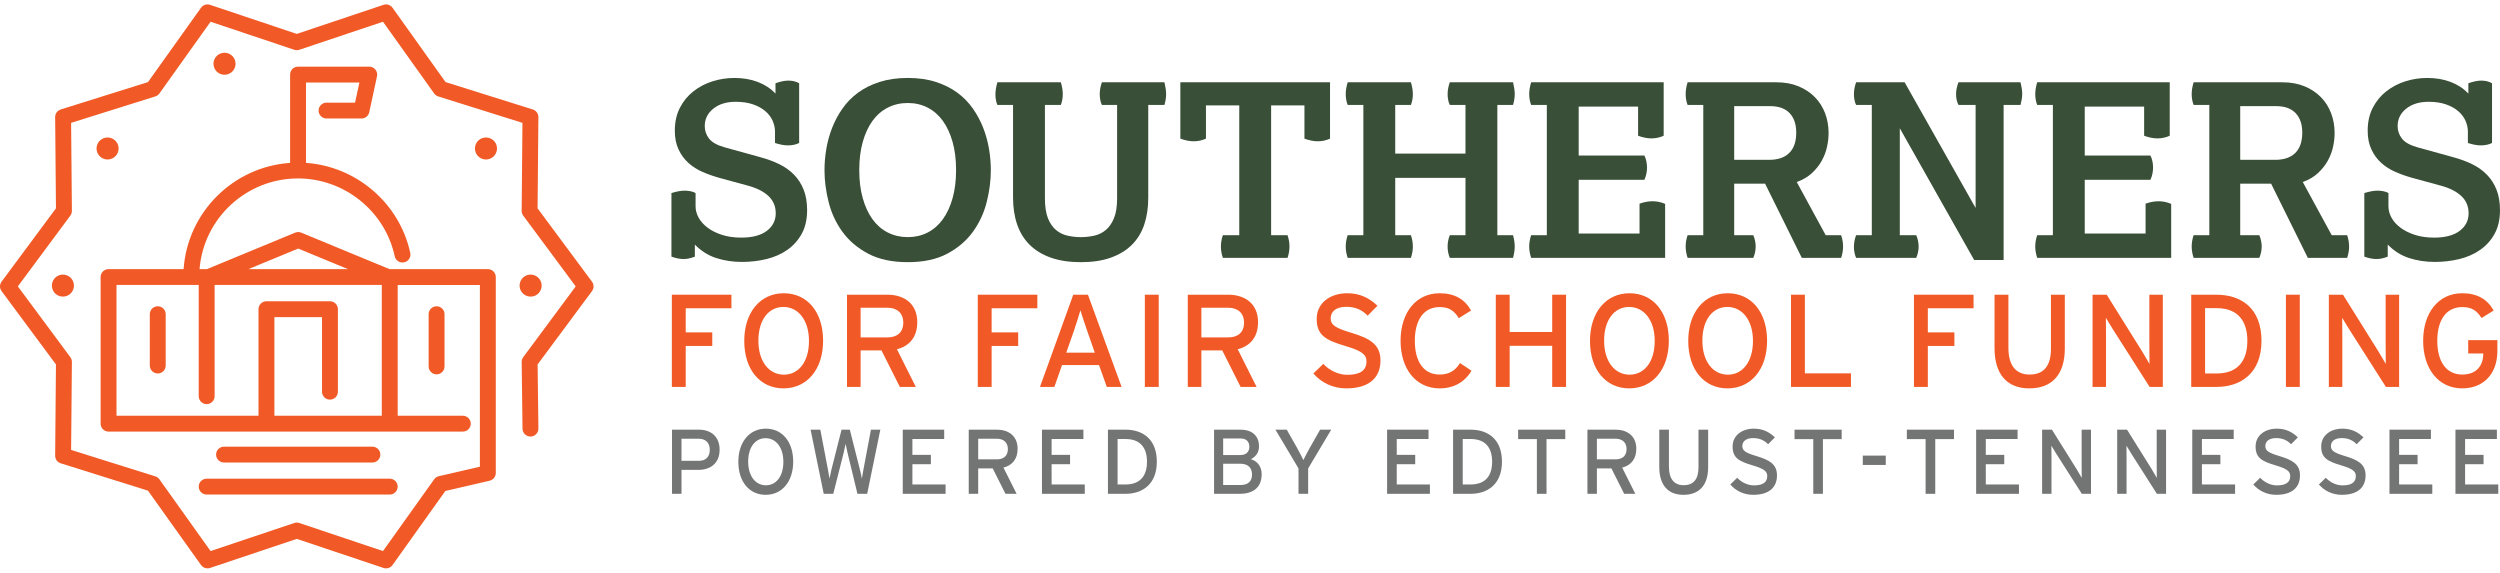 <svg width="371" height="85" viewBox="0 0 371 85" fill="none" xmlns="http://www.w3.org/2000/svg">
<path d="M87.851 41.8L79.778 30.917L79.897 17.379C79.902 16.861 79.567 16.401 79.072 16.246L66.121 12.183L58.25 1.149C57.948 0.727 57.405 0.551 56.913 0.716L44.041 5.031L31.169 0.716C30.676 0.551 30.133 0.727 29.832 1.149L21.961 12.183L9.011 16.246C8.515 16.401 8.18 16.861 8.185 17.379L8.304 30.918L0.232 41.8C-0.077 42.216 -0.077 42.784 0.232 43.2L8.304 54.083L8.185 67.621C8.18 68.139 8.515 68.599 9.011 68.754L21.961 72.817L29.832 83.851C30.058 84.167 30.419 84.345 30.794 84.345C30.919 84.345 31.046 84.325 31.17 84.284L44.041 79.969L56.913 84.284C57.405 84.448 57.949 84.273 58.251 83.851L66.092 72.858L72.663 71.335C73.197 71.212 73.575 70.737 73.575 70.189V41.113C73.575 40.463 73.047 39.936 72.396 39.936H57.796L44.706 34.525C44.417 34.405 44.091 34.405 43.802 34.525L30.712 39.936H29.612C30.215 32.416 36.539 26.48 44.231 26.48C51.102 26.48 57.134 31.335 58.575 38.025C58.711 38.661 59.338 39.067 59.976 38.929C60.613 38.793 61.018 38.167 60.882 37.532C59.293 30.15 52.889 24.696 45.411 24.172V12.244H53.334L52.69 15.232H48.459C47.807 15.232 47.279 15.759 47.279 16.409C47.279 17.059 47.807 17.585 48.459 17.585H53.643C54.199 17.585 54.68 17.198 54.797 16.656L55.949 11.315C56.023 10.967 55.937 10.604 55.713 10.328C55.489 10.051 55.152 9.89 54.795 9.89H44.231C43.579 9.89 43.051 10.417 43.051 11.067V24.172C34.6 24.752 27.828 31.506 27.246 39.936H16.112C15.46 39.936 14.932 40.463 14.932 41.113V62.872C14.932 63.522 15.46 64.049 16.112 64.049H68.683C69.334 64.049 69.862 63.522 69.862 62.872C69.862 62.222 69.334 61.695 68.683 61.695H59.018V42.29H71.216V69.255L65.123 70.667C64.843 70.732 64.596 70.897 64.429 71.131L56.836 81.776L44.418 77.613C44.174 77.531 43.91 77.531 43.667 77.613L31.249 81.776L23.656 71.131C23.507 70.922 23.294 70.768 23.049 70.691L10.553 66.771L10.669 53.71C10.671 53.454 10.59 53.205 10.437 53L2.649 42.5L10.437 32.001C10.589 31.796 10.671 31.547 10.669 31.291L10.553 18.23L23.049 14.31C23.294 14.233 23.507 14.079 23.656 13.87L31.249 3.225L43.667 7.388C43.911 7.47 44.175 7.47 44.418 7.388L56.836 3.225L64.429 13.87C64.578 14.078 64.791 14.233 65.036 14.31L77.531 18.23L77.416 31.291C77.414 31.547 77.495 31.796 77.648 32.001L85.436 42.5L77.648 52.999C77.494 53.206 77.413 53.457 77.416 53.714L77.54 63.62C77.548 64.27 78.08 64.791 78.734 64.782C79.385 64.774 79.907 64.241 79.899 63.591L79.781 54.081L87.852 43.201C88.161 42.785 88.161 42.217 87.852 41.801L87.851 41.8ZM44.253 36.886L51.632 39.936H36.874L44.253 36.886ZM56.657 61.695H40.721V47.06H47.786V58.127C47.786 58.777 48.314 59.304 48.965 59.304C49.617 59.304 50.145 58.777 50.145 58.127V45.883C50.145 45.233 49.617 44.707 48.965 44.707H39.541C38.89 44.707 38.361 45.233 38.361 45.883V61.695H17.291V42.289H29.49V58.796C29.49 59.446 30.018 59.973 30.67 59.973C31.321 59.973 31.849 59.446 31.849 58.796V42.289H56.657V61.695Z" fill="#F15A26"/>
<path d="M9.843 40.829C8.982 40.55 8.058 41.02 7.778 41.878C7.498 42.737 7.969 43.659 8.83 43.938C9.691 44.217 10.615 43.747 10.895 42.888C11.174 42.03 10.703 41.108 9.843 40.829Z" fill="#F15A26"/>
<path d="M15.002 20.715C14.27 21.245 14.107 22.267 14.639 22.997C15.171 23.727 16.196 23.889 16.928 23.358C17.66 22.828 17.822 21.806 17.29 21.076C16.758 20.346 15.733 20.184 15.002 20.715Z" fill="#F15A26"/>
<path d="M33.58 11.075C34.473 10.93 35.08 10.091 34.935 9.199C34.79 8.309 33.948 7.703 33.055 7.848C32.162 7.993 31.555 8.832 31.7 9.723C31.845 10.614 32.687 11.219 33.58 11.075Z" fill="#F15A26"/>
<path d="M71.613 20.483C70.752 20.762 70.282 21.683 70.561 22.542C70.841 23.4 71.765 23.87 72.626 23.591C73.486 23.312 73.957 22.39 73.678 21.532C73.398 20.674 72.474 20.204 71.613 20.483Z" fill="#F15A26"/>
<path d="M78.238 43.938C79.099 44.217 80.023 43.747 80.303 42.888C80.583 42.03 80.111 41.108 79.251 40.829C78.39 40.55 77.466 41.02 77.186 41.878C76.906 42.737 77.378 43.659 78.238 43.938Z" fill="#F15A26"/>
<path d="M55.263 68.637C55.914 68.637 56.442 68.11 56.442 67.46C56.442 66.81 55.914 66.284 55.263 66.284H33.246C32.595 66.284 32.066 66.81 32.066 67.46C32.066 68.11 32.595 68.637 33.246 68.637H55.263Z" fill="#F15A26"/>
<path d="M29.49 72.215C29.49 72.865 30.018 73.391 30.67 73.391H57.837C58.489 73.391 59.017 72.865 59.017 72.215C59.017 71.565 58.489 71.038 57.837 71.038H30.67C30.018 71.038 29.49 71.565 29.49 72.215Z" fill="#F15A26"/>
<path d="M23.41 45.451C22.759 45.451 22.23 45.978 22.23 46.628V54.246C22.23 54.896 22.759 55.423 23.41 55.423C24.062 55.423 24.59 54.896 24.59 54.246V46.628C24.59 45.978 24.062 45.451 23.41 45.451Z" fill="#F15A26"/>
<path d="M63.609 46.628V54.378C63.609 55.028 64.138 55.554 64.789 55.554C65.441 55.554 65.969 55.028 65.969 54.378V46.628C65.969 45.978 65.441 45.451 64.789 45.451C64.138 45.451 63.609 45.978 63.609 46.628Z" fill="#F15A26"/>
<path d="M99.641 28.65C100.022 28.531 100.375 28.442 100.697 28.382C101.02 28.323 101.324 28.293 101.611 28.293C101.897 28.293 102.19 28.323 102.489 28.382C102.787 28.442 103.032 28.531 103.223 28.65V30.616C103.223 31.188 103.372 31.748 103.671 32.296C103.969 32.844 104.411 33.338 104.997 33.779C105.582 34.22 106.292 34.577 107.129 34.85C107.964 35.124 108.92 35.262 109.995 35.262C111.643 35.262 112.909 34.928 113.793 34.261C114.676 33.594 115.119 32.724 115.119 31.652C115.119 30.628 114.76 29.776 114.044 29.097C113.327 28.418 112.3 27.9 110.963 27.542L106.771 26.399C105.911 26.161 105.08 25.869 104.281 25.524C103.48 25.179 102.776 24.732 102.167 24.184C101.558 23.636 101.068 22.969 100.698 22.183C100.327 21.396 100.143 20.467 100.143 19.395C100.143 18.109 100.393 16.977 100.895 16C101.396 15.024 102.065 14.208 102.901 13.552C103.737 12.897 104.68 12.403 105.732 12.069C106.782 11.736 107.869 11.569 108.992 11.569C110.258 11.569 111.411 11.766 112.449 12.159C113.489 12.552 114.366 13.13 115.083 13.892V12.355C115.823 12.094 116.456 11.962 116.982 11.962C117.602 11.962 118.14 12.094 118.594 12.355V21.218C118.116 21.456 117.567 21.575 116.946 21.575C116.659 21.575 116.355 21.545 116.032 21.485C115.71 21.426 115.37 21.337 115.011 21.217V19.538C115.011 18.99 114.892 18.448 114.653 17.912C114.414 17.376 114.05 16.899 113.56 16.482C113.07 16.066 112.461 15.732 111.733 15.482C111.004 15.231 110.151 15.106 109.171 15.106C107.81 15.106 106.705 15.446 105.857 16.125C105.009 16.804 104.585 17.668 104.585 18.716C104.585 19.407 104.8 20.026 105.23 20.574C105.66 21.122 106.424 21.551 107.523 21.86L112.826 23.325C113.876 23.611 114.826 23.962 115.674 24.379C116.522 24.796 117.251 25.321 117.86 25.952C118.469 26.583 118.94 27.328 119.275 28.185C119.609 29.043 119.776 30.044 119.776 31.188C119.776 32.545 119.513 33.707 118.988 34.672C118.463 35.636 117.752 36.435 116.857 37.066C115.961 37.697 114.927 38.156 113.757 38.442C112.587 38.728 111.369 38.87 110.103 38.87C108.765 38.87 107.499 38.68 106.305 38.299C105.11 37.918 104.048 37.251 103.116 36.298V38.084C102.519 38.322 101.97 38.441 101.468 38.441C101.182 38.441 100.889 38.411 100.591 38.352C100.292 38.292 99.975 38.204 99.641 38.084V28.649L99.641 28.65Z" fill="#394F37"/>
<path d="M134.716 38.906C132.375 38.906 130.41 38.483 128.822 37.638C127.234 36.792 125.962 35.708 125.007 34.386C124.051 33.063 123.37 31.593 122.965 29.972C122.558 28.353 122.355 26.78 122.355 25.256C122.355 24.231 122.445 23.183 122.624 22.111C122.803 21.039 123.09 19.997 123.484 18.983C123.878 17.971 124.391 17.013 125.025 16.107C125.657 15.202 126.427 14.416 127.335 13.748C128.243 13.082 129.312 12.551 130.542 12.158C131.772 11.765 133.163 11.568 134.716 11.568C136.269 11.568 137.654 11.765 138.872 12.158C140.09 12.551 141.153 13.082 142.06 13.748C142.968 14.415 143.738 15.201 144.371 16.107C145.004 17.012 145.518 17.971 145.912 18.983C146.306 19.997 146.593 21.038 146.771 22.111C146.95 23.183 147.04 24.231 147.04 25.256C147.04 26.78 146.837 28.353 146.431 29.972C146.025 31.593 145.344 33.063 144.389 34.386C143.433 35.708 142.167 36.792 140.591 37.638C139.014 38.483 137.056 38.906 134.715 38.906H134.716ZM134.716 35.19C135.791 35.19 136.77 34.964 137.654 34.511C138.538 34.058 139.29 33.403 139.911 32.545C140.532 31.688 141.016 30.646 141.362 29.418C141.708 28.192 141.882 26.804 141.882 25.255C141.882 23.683 141.708 22.283 141.362 21.056C141.016 19.83 140.532 18.787 139.911 17.929C139.29 17.072 138.538 16.417 137.654 15.964C136.77 15.511 135.791 15.285 134.716 15.285C133.641 15.285 132.656 15.511 131.76 15.964C130.864 16.417 130.106 17.072 129.485 17.929C128.864 18.787 128.38 19.829 128.034 21.056C127.687 22.283 127.514 23.683 127.514 25.255C127.514 26.804 127.687 28.191 128.034 29.418C128.38 30.645 128.863 31.688 129.485 32.545C130.106 33.403 130.864 34.058 131.76 34.511C132.656 34.964 133.641 35.19 134.716 35.19Z" fill="#394F37"/>
<path d="M150.336 15.571H148.008C147.816 15.119 147.721 14.595 147.721 13.998C147.721 13.498 147.816 12.903 148.008 12.212H157.43C157.621 12.855 157.717 13.439 157.717 13.963C157.717 14.535 157.621 15.071 157.43 15.571H155.066V29.401C155.066 30.64 155.215 31.634 155.514 32.385C155.812 33.135 156.213 33.719 156.714 34.136C157.216 34.553 157.789 34.832 158.434 34.976C159.079 35.118 159.735 35.19 160.405 35.19C161.074 35.19 161.73 35.118 162.375 34.976C163.02 34.832 163.593 34.553 164.095 34.136C164.596 33.719 165.002 33.135 165.313 32.385C165.623 31.634 165.779 30.64 165.779 29.401V15.571H163.522C163.402 15.333 163.319 15.071 163.271 14.785C163.223 14.499 163.2 14.225 163.2 13.963C163.2 13.415 163.307 12.832 163.522 12.212H172.802C172.873 12.522 172.933 12.825 172.981 13.123C173.028 13.421 173.052 13.701 173.052 13.963C173.052 14.225 173.028 14.499 172.981 14.785C172.933 15.071 172.873 15.333 172.802 15.571H170.401V29.329C170.401 30.807 170.204 32.135 169.81 33.314C169.416 34.493 168.807 35.494 167.983 36.316C167.159 37.138 166.12 37.776 164.866 38.228C163.612 38.68 162.125 38.907 160.405 38.907C158.685 38.907 157.192 38.68 155.927 38.228C154.661 37.776 153.616 37.138 152.792 36.316C151.968 35.494 151.352 34.493 150.947 33.314C150.54 32.135 150.337 30.807 150.337 29.329V15.571H150.336Z" fill="#394F37"/>
<path d="M183.906 34.904V15.643H178.962V20.574C178.389 20.836 177.78 20.967 177.135 20.967C176.537 20.967 175.881 20.836 175.164 20.574V12.212H197.377V20.574C196.804 20.836 196.195 20.967 195.55 20.967C194.953 20.967 194.296 20.836 193.579 20.574V15.643H188.635V34.904H191.072C191.263 35.476 191.358 36.036 191.358 36.584C191.358 37.132 191.263 37.691 191.072 38.263H181.47C181.278 37.691 181.183 37.132 181.183 36.584C181.183 36.035 181.278 35.476 181.47 34.904H183.906Z" fill="#394F37"/>
<path d="M202.323 34.904V15.571H199.994C199.802 15.071 199.707 14.535 199.707 13.963C199.707 13.439 199.802 12.855 199.994 12.212H209.381C209.571 12.855 209.668 13.439 209.668 13.963C209.668 14.535 209.572 15.071 209.381 15.571H207.052V22.79H217.478V15.571H215.149C215.029 15.333 214.946 15.071 214.898 14.785C214.85 14.499 214.826 14.225 214.826 13.963C214.826 13.415 214.934 12.832 215.149 12.212H224.536C224.607 12.522 224.667 12.825 224.715 13.123C224.763 13.421 224.787 13.701 224.787 13.963C224.787 14.225 224.763 14.499 224.715 14.785C224.667 15.071 224.607 15.333 224.536 15.571H222.207V34.904H224.536C224.607 35.166 224.667 35.446 224.715 35.744C224.763 36.042 224.787 36.322 224.787 36.584C224.787 36.846 224.763 37.126 224.715 37.423C224.667 37.721 224.607 38.001 224.536 38.263H215.149C214.934 37.739 214.826 37.179 214.826 36.584C214.826 36.012 214.934 35.452 215.149 34.904H217.478V26.399H207.052V34.904H209.381C209.571 35.476 209.668 36.036 209.668 36.584C209.668 37.132 209.572 37.691 209.381 38.263H199.994C199.802 37.691 199.707 37.132 199.707 36.584C199.707 36.035 199.802 35.476 199.994 34.904H202.323Z" fill="#394F37"/>
<path d="M229.549 34.904V15.571H227.22C227.029 15.071 226.934 14.535 226.934 13.963C226.934 13.439 227.029 12.855 227.22 12.212H246.89V20.145C246.317 20.408 245.707 20.538 245.063 20.538C244.465 20.538 243.809 20.408 243.092 20.145V15.821H234.278V23.076H244.024C244.167 23.362 244.268 23.66 244.328 23.969C244.387 24.279 244.418 24.577 244.418 24.862C244.418 25.148 244.387 25.446 244.328 25.756C244.268 26.066 244.167 26.375 244.024 26.685H234.278V34.654H243.307V30.223C243.642 30.104 243.97 30.014 244.292 29.954C244.615 29.895 244.931 29.865 245.242 29.865C245.887 29.865 246.508 29.997 247.105 30.258V38.263H227.22C227.029 37.691 226.934 37.132 226.934 36.584C226.934 36.035 227.029 35.476 227.22 34.904H229.549Z" fill="#394F37"/>
<path d="M252.768 34.904V15.571H250.439C250.248 15.071 250.152 14.535 250.152 13.963C250.152 13.439 250.248 12.855 250.439 12.212H263.624C264.842 12.212 265.929 12.409 266.884 12.802C267.839 13.195 268.652 13.731 269.321 14.41C269.989 15.089 270.497 15.887 270.843 16.804C271.189 17.721 271.363 18.704 271.363 19.752C271.363 20.396 271.285 21.075 271.13 21.789C270.974 22.504 270.712 23.195 270.342 23.862C269.971 24.529 269.482 25.143 268.873 25.702C268.264 26.263 267.517 26.698 266.634 27.007L270.933 34.904H273.226C273.417 35.476 273.513 36.036 273.513 36.584C273.513 37.132 273.417 37.692 273.226 38.263H267.386L261.94 27.257H257.354V34.904H260.185C260.304 35.167 260.394 35.446 260.453 35.744C260.513 36.042 260.543 36.322 260.543 36.584C260.543 36.846 260.513 37.126 260.453 37.424C260.393 37.722 260.304 38.002 260.185 38.263H250.44C250.248 37.692 250.153 37.132 250.153 36.584C250.153 36.036 250.248 35.476 250.44 34.904H252.768L252.768 34.904ZM262.549 23.719C263.839 23.719 264.83 23.38 265.523 22.701C266.215 22.021 266.562 21.015 266.562 19.681C266.562 18.442 266.234 17.478 265.577 16.787C264.92 16.096 263.959 15.751 262.693 15.751H257.354V23.719H262.55L262.549 23.719Z" fill="#394F37"/>
<path d="M277.775 34.904V15.571H275.446C275.326 15.333 275.242 15.071 275.195 14.785C275.147 14.499 275.123 14.225 275.123 13.963C275.123 13.415 275.231 12.832 275.446 12.212H282.647L293.181 30.866V15.571H290.637C290.517 15.356 290.428 15.106 290.368 14.821C290.308 14.535 290.279 14.261 290.279 13.999C290.279 13.427 290.398 12.832 290.637 12.212H299.845C299.916 12.498 299.976 12.79 300.024 13.088C300.071 13.386 300.096 13.666 300.096 13.928C300.096 14.189 300.071 14.463 300.024 14.749C299.976 15.035 299.916 15.309 299.845 15.571H297.337V38.585H292.966L281.931 19.037V34.904H284.367C284.487 35.166 284.576 35.446 284.636 35.743C284.695 36.042 284.726 36.321 284.726 36.583C284.726 36.845 284.695 37.125 284.636 37.423C284.576 37.721 284.487 38.001 284.367 38.263H275.446C275.231 37.763 275.123 37.215 275.123 36.619C275.123 36.047 275.231 35.475 275.446 34.903H277.775L277.775 34.904Z" fill="#394F37"/>
<path d="M304.647 34.904V15.571H302.318C302.127 15.071 302.031 14.535 302.031 13.963C302.031 13.439 302.127 12.855 302.318 12.212H321.988V20.145C321.414 20.408 320.805 20.538 320.16 20.538C319.563 20.538 318.906 20.408 318.19 20.145V15.821H309.376V23.076H319.121C319.265 23.362 319.366 23.66 319.426 23.969C319.485 24.279 319.515 24.577 319.515 24.862C319.515 25.148 319.485 25.446 319.426 25.756C319.366 26.066 319.264 26.375 319.121 26.685H309.376V34.654H318.405V30.223C318.739 30.104 319.067 30.014 319.39 29.954C319.713 29.895 320.029 29.865 320.34 29.865C320.984 29.865 321.605 29.997 322.203 30.258V38.263H302.318C302.127 37.691 302.031 37.132 302.031 36.584C302.031 36.035 302.127 35.476 302.318 34.904H304.647Z" fill="#394F37"/>
<path d="M327.862 34.904V15.571H325.533C325.341 15.071 325.246 14.535 325.246 13.963C325.246 13.439 325.341 12.855 325.533 12.212H338.718C339.936 12.212 341.022 12.409 341.978 12.802C342.933 13.195 343.745 13.731 344.414 14.41C345.083 15.089 345.59 15.887 345.937 16.804C346.283 17.721 346.457 18.704 346.457 19.752C346.457 20.396 346.379 21.075 346.224 21.789C346.068 22.504 345.806 23.195 345.436 23.862C345.065 24.529 344.576 25.143 343.967 25.702C343.358 26.263 342.611 26.698 341.728 27.007L346.027 34.904H348.32C348.511 35.476 348.606 36.036 348.606 36.584C348.606 37.132 348.511 37.692 348.32 38.263H342.48L337.034 27.257H332.448V34.904H335.278C335.398 35.167 335.487 35.446 335.547 35.744C335.606 36.042 335.637 36.322 335.637 36.584C335.637 36.846 335.606 37.126 335.547 37.424C335.487 37.722 335.398 38.002 335.278 38.263H325.533C325.342 37.692 325.246 37.132 325.246 36.584C325.246 36.036 325.342 35.476 325.533 34.904H327.862L327.862 34.904ZM337.643 23.719C338.932 23.719 339.923 23.38 340.616 22.701C341.309 22.021 341.656 21.015 341.656 19.681C341.656 18.442 341.327 17.478 340.67 16.787C340.013 16.096 339.052 15.751 337.786 15.751H332.448V23.719H337.643L337.643 23.719Z" fill="#394F37"/>
<path d="M350.863 28.65C351.245 28.531 351.598 28.442 351.92 28.382C352.243 28.323 352.547 28.293 352.834 28.293C353.12 28.293 353.412 28.323 353.711 28.382C354.01 28.442 354.254 28.531 354.446 28.65V30.616C354.446 31.188 354.595 31.748 354.894 32.295C355.192 32.844 355.634 33.338 356.22 33.779C356.805 34.22 357.515 34.577 358.351 34.85C359.187 35.124 360.143 35.262 361.218 35.262C362.866 35.262 364.132 34.928 365.015 34.261C365.899 33.594 366.341 32.724 366.341 31.652C366.341 30.628 365.983 29.776 365.267 29.097C364.55 28.418 363.523 27.899 362.185 27.542L357.993 26.399C357.133 26.161 356.303 25.869 355.503 25.523C354.703 25.178 353.999 24.732 353.389 24.184C352.78 23.636 352.29 22.969 351.92 22.183C351.55 21.396 351.365 20.467 351.365 19.395C351.365 18.109 351.616 16.977 352.118 16C352.619 15.024 353.288 14.207 354.124 13.552C354.96 12.897 355.903 12.403 356.954 12.069C358.005 11.736 359.092 11.569 360.215 11.569C361.48 11.569 362.633 11.765 363.672 12.159C364.711 12.552 365.589 13.13 366.305 13.892V12.355C367.045 12.093 367.679 11.962 368.204 11.962C368.825 11.962 369.362 12.093 369.817 12.355V21.218C369.339 21.456 368.789 21.575 368.169 21.575C367.882 21.575 367.577 21.545 367.255 21.485C366.932 21.426 366.592 21.337 366.234 21.217V19.538C366.234 18.99 366.114 18.448 365.876 17.912C365.637 17.376 365.272 16.899 364.783 16.482C364.293 16.066 363.684 15.732 362.956 15.481C362.227 15.231 361.373 15.106 360.394 15.106C359.033 15.106 357.928 15.446 357.08 16.125C356.232 16.804 355.808 17.668 355.808 18.715C355.808 19.407 356.023 20.026 356.453 20.574C356.883 21.122 357.647 21.551 358.746 21.86L364.048 23.325C365.099 23.611 366.049 23.962 366.897 24.379C367.744 24.796 368.473 25.321 369.082 25.952C369.691 26.583 370.163 27.328 370.497 28.185C370.832 29.043 370.999 30.044 370.999 31.187C370.999 32.545 370.736 33.707 370.211 34.672C369.685 35.636 368.975 36.435 368.079 37.066C367.184 37.697 366.15 38.155 364.98 38.441C363.809 38.728 362.591 38.87 361.325 38.87C359.987 38.87 358.722 38.68 357.528 38.299C356.333 37.918 355.271 37.251 354.339 36.297V38.084C353.742 38.322 353.193 38.441 352.691 38.441C352.404 38.441 352.112 38.411 351.813 38.352C351.514 38.292 351.198 38.203 350.864 38.084V28.649L350.863 28.65Z" fill="#394F37"/>
<path d="M108.544 45.748H101.761V49.326H105.701V51.339H101.761V57.42H99.703V43.734H108.544V45.748Z" fill="#F15A26"/>
<path d="M122.149 50.557C122.149 54.819 119.758 57.635 116.269 57.635C112.8 57.635 110.447 54.858 110.447 50.596C110.447 46.334 112.839 43.518 116.308 43.518C119.797 43.518 122.149 46.295 122.149 50.557ZM120.052 50.596C120.052 47.487 118.445 45.552 116.25 45.552C114.074 45.552 112.545 47.449 112.545 50.557C112.545 53.666 114.132 55.601 116.328 55.601C118.504 55.601 120.052 53.705 120.052 50.596Z" fill="#F15A26"/>
<path d="M136.123 47.82C136.123 50.01 134.967 51.358 133.105 51.828L135.908 57.42H133.536L130.811 52.004H127.714V57.42H125.695V43.734H131.713C134.105 43.734 136.123 45.005 136.123 47.82ZM134.046 47.879C134.046 46.451 133.105 45.669 131.713 45.669H127.714V50.068H131.713C133.085 50.068 134.046 49.365 134.046 47.879Z" fill="#F15A26"/>
<path d="M153.942 45.748H147.159V49.326H151.099V51.339H147.159V57.42H145.102V43.734H153.942V45.748Z" fill="#F15A26"/>
<path d="M166.446 57.42H164.251L163.094 54.174H157.606L156.469 57.42H154.332L159.272 43.734H161.448L166.446 57.42ZM162.467 52.336L161.37 49.189C161.036 48.211 160.488 46.627 160.331 46.041C160.174 46.627 159.684 48.191 159.331 49.208L158.233 52.337H162.468L162.467 52.336Z" fill="#F15A26"/>
<path d="M171.955 57.42H169.896V43.734H171.955V57.42Z" fill="#F15A26"/>
<path d="M186.694 47.82C186.694 50.01 185.537 51.358 183.675 51.828L186.478 57.42H184.106L181.382 52.004H178.284V57.42H176.266V43.734H182.283C184.675 43.734 186.694 45.005 186.694 47.82ZM184.616 47.879C184.616 46.451 183.675 45.669 182.283 45.669H178.284V50.068H182.283C183.656 50.068 184.616 49.365 184.616 47.879Z" fill="#F15A26"/>
<path d="M204.864 53.49C204.864 55.953 203.296 57.635 199.787 57.635C197.788 57.635 196.062 56.774 194.906 55.425L196.376 53.998C197.298 54.995 198.65 55.621 199.944 55.621C201.865 55.621 202.786 54.956 202.786 53.627C202.786 52.57 201.982 52.043 199.689 51.358C196.788 50.498 195.396 49.775 195.396 47.331C195.396 44.965 197.396 43.518 199.924 43.518C201.786 43.518 203.198 44.202 204.413 45.375L202.962 46.842C202.1 45.962 201.12 45.532 199.767 45.532C198.159 45.532 197.473 46.314 197.473 47.233C197.473 48.191 198.101 48.66 200.473 49.364C203.178 50.185 204.863 51.046 204.863 53.49H204.864Z" fill="#F15A26"/>
<path d="M218.37 55.015C217.39 56.696 215.724 57.635 213.646 57.635C210.098 57.635 207.844 54.722 207.844 50.577C207.844 46.432 210.098 43.519 213.646 43.519C215.881 43.519 217.37 44.418 218.311 46.08L216.488 47.214C215.782 46.1 215.057 45.572 213.646 45.572C211.255 45.572 209.961 47.507 209.961 50.577C209.961 53.647 211.255 55.582 213.646 55.582C215.077 55.582 215.959 54.995 216.665 53.881L218.37 55.015Z" fill="#F15A26"/>
<path d="M232.404 57.42H230.346V51.319H224.034V57.42H221.977V43.734H224.034V49.267H230.346V43.734H232.404V57.42Z" fill="#F15A26"/>
<path d="M247.655 50.557C247.655 54.819 245.264 57.635 241.775 57.635C238.306 57.635 235.953 54.858 235.953 50.596C235.953 46.334 238.345 43.518 241.814 43.518C245.303 43.518 247.655 46.295 247.655 50.557ZM245.558 50.596C245.558 47.487 243.951 45.552 241.755 45.552C239.579 45.552 238.05 47.449 238.05 50.557C238.05 53.666 239.638 55.601 241.834 55.601C244.009 55.601 245.558 53.705 245.558 50.596Z" fill="#F15A26"/>
<path d="M262.237 50.557C262.237 54.819 259.846 57.635 256.357 57.635C252.888 57.635 250.535 54.858 250.535 50.596C250.535 46.334 252.927 43.518 256.396 43.518C259.885 43.518 262.237 46.295 262.237 50.557ZM260.14 50.596C260.14 47.487 258.533 45.552 256.337 45.552C254.162 45.552 252.632 47.449 252.632 50.557C252.632 53.666 254.22 55.601 256.416 55.601C258.591 55.601 260.14 53.705 260.14 50.596Z" fill="#F15A26"/>
<path d="M274.684 57.42H265.785V43.734H267.843V55.406H274.684V57.42Z" fill="#F15A26"/>
<path d="M292.874 45.748H286.091V49.326H290.031V51.339H286.091V57.42H284.033V43.734H292.874V45.748Z" fill="#F15A26"/>
<path d="M306.419 51.711C306.419 55.542 304.557 57.635 301.146 57.635C297.754 57.635 295.99 55.445 295.99 51.672V43.734H298.048V51.613C298.048 54.194 299.126 55.582 301.185 55.582C303.341 55.582 304.36 54.253 304.36 51.75V43.734H306.418V51.711L306.419 51.711Z" fill="#F15A26"/>
<path d="M320.963 57.42H319.003L313.534 48.837C313.201 48.328 312.731 47.507 312.515 47.155C312.515 47.664 312.534 49.56 312.534 50.322V57.42H310.535V43.734H312.633L317.847 52.082C318.199 52.649 318.788 53.666 318.984 54.018C318.984 53.509 318.964 51.554 318.964 50.792V43.734H320.963V57.42Z" fill="#F15A26"/>
<path d="M335.604 50.577C335.604 55.406 332.507 57.42 328.919 57.42H325.176V43.734H328.919C332.605 43.734 335.604 45.748 335.604 50.577V50.577ZM333.506 50.577C333.506 47.702 332.174 45.728 328.92 45.728H327.234V55.425H328.92C332.174 55.425 333.506 53.451 333.506 50.577Z" fill="#F15A26"/>
<path d="M341.289 57.42H339.23V43.734H341.289V57.42Z" fill="#F15A26"/>
<path d="M356.03 57.42H354.069L348.601 48.837C348.267 48.328 347.797 47.507 347.581 47.155C347.581 47.664 347.601 49.56 347.601 50.322V57.42H345.602V43.734H347.699L352.913 52.082C353.266 52.649 353.854 53.666 354.05 54.018C354.05 53.509 354.03 51.554 354.03 50.792V43.734H356.03V57.42Z" fill="#F15A26"/>
<path d="M370.612 52.062C370.612 55.582 368.456 57.634 365.398 57.634C361.85 57.634 359.596 54.721 359.596 50.577C359.596 46.432 361.85 43.518 365.398 43.518C367.632 43.518 369.122 44.418 370.063 46.08L368.26 47.194C367.554 46.08 366.809 45.571 365.398 45.571C363.007 45.571 361.693 47.507 361.693 50.577C361.693 53.646 363.006 55.582 365.398 55.582C367.632 55.582 368.515 54.116 368.515 52.512V52.453H366.28V50.479H370.612V52.062H370.612Z" fill="#F15A26"/>
<path d="M106.79 66.74C106.79 68.699 105.481 69.733 103.626 69.733H101.131V73.282H99.727V63.762H103.722C105.481 63.762 106.79 64.768 106.79 66.74ZM105.331 66.74C105.331 65.693 104.69 65.109 103.695 65.109H101.131V68.386H103.695C104.786 68.386 105.331 67.761 105.331 66.74Z" fill="#737474"/>
<path d="M117.711 68.508C117.711 71.473 116.047 73.432 113.62 73.432C111.207 73.432 109.57 71.501 109.57 68.536C109.57 65.571 111.234 63.612 113.647 63.612C116.075 63.612 117.711 65.544 117.711 68.508ZM116.252 68.536C116.252 66.373 115.134 65.027 113.607 65.027C112.093 65.027 111.029 66.346 111.029 68.508C111.029 70.671 112.134 72.018 113.661 72.018C115.175 72.018 116.252 70.698 116.252 68.536Z" fill="#737474"/>
<path d="M130.641 63.762L128.691 73.282H127.246L125.76 67.135C125.677 66.808 125.527 66.101 125.487 65.87C125.446 66.101 125.296 66.808 125.213 67.135L123.659 73.282H122.241L120.291 63.762H121.736L122.882 69.773C122.936 70.059 123.059 70.712 123.1 71.024C123.155 70.711 123.291 70.072 123.36 69.787L124.887 63.762H126.114L127.668 69.923C127.736 70.181 127.845 70.685 127.9 71.025C127.968 70.671 128.05 70.14 128.091 69.909L129.25 63.762H130.641H130.641Z" fill="#737474"/>
<path d="M140.323 73.282H133.969V63.762H140.118V65.149H135.4V67.502H138.141V68.889H135.4V71.895H140.323V73.282Z" fill="#737474"/>
<path d="M151.014 66.604C151.014 68.128 150.21 69.066 148.914 69.392L150.864 73.282H149.214L147.319 69.515H145.164V73.282H143.76V63.762H147.946C149.61 63.762 151.014 64.645 151.014 66.604L151.014 66.604ZM149.568 66.645C149.568 65.652 148.914 65.108 147.946 65.108H145.164V68.168H147.946C148.9 68.168 149.568 67.679 149.568 66.645Z" fill="#737474"/>
<path d="M160.981 73.282H154.627V63.762H160.777V65.149H156.059V67.502H158.799V68.889H156.059V71.895H160.981V73.282Z" fill="#737474"/>
<path d="M171.672 68.522C171.672 71.881 169.518 73.282 167.022 73.282H164.418V63.762H167.022C169.586 63.762 171.672 65.163 171.672 68.522ZM170.213 68.522C170.213 66.523 169.286 65.149 167.022 65.149H165.85V71.895H167.022C169.286 71.895 170.213 70.522 170.213 68.522Z" fill="#737474"/>
<path d="M187.232 70.358C187.232 72.289 186.045 73.282 183.959 73.282H180.168V63.762H184.095C185.759 63.762 186.836 64.632 186.836 66.237C186.836 67.202 186.318 67.801 185.623 68.141C186.373 68.345 187.232 69.039 187.232 70.358H187.232ZM185.404 66.319C185.404 65.612 185.036 65.068 184.082 65.068H181.518V67.529H184.082C185.023 67.529 185.404 66.945 185.404 66.319ZM185.799 70.398C185.799 69.419 185.186 68.821 184.108 68.821H181.518V71.976H184.067C185.336 71.976 185.799 71.337 185.799 70.398Z" fill="#737474"/>
<path d="M197.554 63.762L194.131 69.515V73.282H192.7V69.515L189.277 63.762H190.954L192.441 66.387C192.768 66.971 193.259 67.924 193.422 68.277C193.586 67.924 194.063 67.013 194.404 66.4L195.904 63.762H197.554V63.762Z" fill="#737474"/>
<path d="M212.2 73.282H205.846V63.762H211.995V65.149H207.277V67.502H210.018V68.889H207.277V71.895H212.2V73.282Z" fill="#737474"/>
<path d="M222.891 68.522C222.891 71.881 220.736 73.282 218.241 73.282H215.637V63.762H218.241C220.805 63.762 222.891 65.163 222.891 68.522ZM221.432 68.522C221.432 66.523 220.505 65.149 218.241 65.149H217.068V71.895H218.241C220.505 71.895 221.432 70.522 221.432 68.522Z" fill="#737474"/>
<path d="M232.286 65.163H229.504V73.282H228.073V65.163H225.291V63.762H232.286V65.163H232.286Z" fill="#737474"/>
<path d="M242.828 66.604C242.828 68.128 242.023 69.066 240.728 69.392L242.678 73.282H241.028L239.133 69.515H236.978V73.282H235.574V63.762H239.76C241.424 63.762 242.828 64.645 242.828 66.604L242.828 66.604ZM241.383 66.645C241.383 65.652 240.728 65.108 239.76 65.108H236.978V68.168H239.76C240.714 68.168 241.383 67.679 241.383 66.645Z" fill="#737474"/>
<path d="M253.49 69.311C253.49 71.977 252.195 73.432 249.823 73.432C247.464 73.432 246.236 71.909 246.236 69.284V63.762H247.668V69.243C247.668 71.038 248.418 72.004 249.85 72.004C251.35 72.004 252.058 71.079 252.058 69.338V63.762H253.49V69.311V69.311Z" fill="#737474"/>
<path d="M263.704 70.548C263.704 72.262 262.614 73.431 260.173 73.431C258.782 73.431 257.582 72.833 256.777 71.895L257.8 70.902C258.441 71.595 259.382 72.031 260.282 72.031C261.618 72.031 262.259 71.569 262.259 70.644C262.259 69.909 261.7 69.542 260.105 69.066C258.087 68.468 257.118 67.964 257.118 66.264C257.118 64.619 258.509 63.612 260.268 63.612C261.564 63.612 262.546 64.088 263.391 64.904L262.382 65.924C261.782 65.312 261.1 65.013 260.159 65.013C259.041 65.013 258.564 65.557 258.564 66.197C258.564 66.863 259 67.189 260.65 67.679C262.532 68.25 263.704 68.849 263.704 70.548H263.704Z" fill="#737474"/>
<path d="M273.303 65.163H270.522V73.282H269.09V65.163H266.309V63.762H273.304L273.303 65.163Z" fill="#737474"/>
<path d="M279.846 68.998H276.438V67.611H279.846V68.998Z" fill="#737474"/>
<path d="M289.973 65.163H287.192V73.282H285.76V65.163H282.979V63.762H289.973L289.973 65.163Z" fill="#737474"/>
<path d="M299.614 73.282H293.26V63.762H299.409V65.149H294.691V67.502H297.432V68.889H294.691V71.895H299.614V73.282Z" fill="#737474"/>
<path d="M310.304 73.282H308.941L305.137 67.312C304.905 66.958 304.578 66.387 304.428 66.142C304.428 66.496 304.441 67.815 304.441 68.345V73.282H303.051V63.762H304.51L308.137 69.569C308.382 69.964 308.791 70.671 308.927 70.916C308.927 70.562 308.914 69.202 308.914 68.672V63.762H310.304V73.282Z" fill="#737474"/>
<path d="M321.445 73.282H320.082L316.277 67.312C316.045 66.958 315.718 66.387 315.568 66.142C315.568 66.496 315.582 67.815 315.582 68.345V73.282H314.191V63.762H315.65L319.277 69.569C319.523 69.964 319.932 70.671 320.068 70.916C320.068 70.562 320.054 69.202 320.054 68.672V63.762H321.445V73.282Z" fill="#737474"/>
<path d="M331.686 73.282H325.332V63.762H331.481V65.149H326.764V67.502H329.504V68.889H326.764V71.895H331.686V73.282Z" fill="#737474"/>
<path d="M341.316 70.548C341.316 72.262 340.225 73.431 337.784 73.431C336.393 73.431 335.193 72.833 334.389 71.895L335.412 70.902C336.053 71.595 336.993 72.031 337.893 72.031C339.23 72.031 339.87 71.569 339.87 70.644C339.87 69.909 339.311 69.542 337.716 69.066C335.698 68.468 334.73 67.964 334.73 66.264C334.73 64.619 336.121 63.612 337.88 63.612C339.175 63.612 340.157 64.088 341.002 64.904L339.993 65.924C339.393 65.312 338.711 65.013 337.771 65.013C336.652 65.013 336.175 65.557 336.175 66.197C336.175 66.863 336.611 67.189 338.261 67.679C340.143 68.25 341.316 68.849 341.316 70.548Z" fill="#737474"/>
<path d="M351.052 70.548C351.052 72.262 349.961 73.431 347.52 73.431C346.13 73.431 344.93 72.833 344.125 71.895L345.148 70.902C345.789 71.595 346.73 72.031 347.63 72.031C348.966 72.031 349.607 71.569 349.607 70.644C349.607 69.909 349.048 69.542 347.452 69.066C345.434 68.468 344.466 67.964 344.466 66.264C344.466 64.619 345.857 63.612 347.616 63.612C348.911 63.612 349.893 64.088 350.739 64.904L349.729 65.924C349.129 65.312 348.448 65.013 347.507 65.013C346.389 65.013 345.912 65.557 345.912 66.197C345.912 66.863 346.348 67.189 347.997 67.679C349.879 68.25 351.052 68.849 351.052 70.548Z" fill="#737474"/>
<path d="M360.952 73.282H354.598V63.762H360.747V65.149H356.029V67.502H358.77V68.889H356.029V71.895H360.952V73.282Z" fill="#737474"/>
<path d="M370.743 73.282H364.389V63.762H370.538V65.149H365.82V67.502H368.561V68.889H365.82V71.895H370.743V73.282Z" fill="#737474"/>
</svg>
